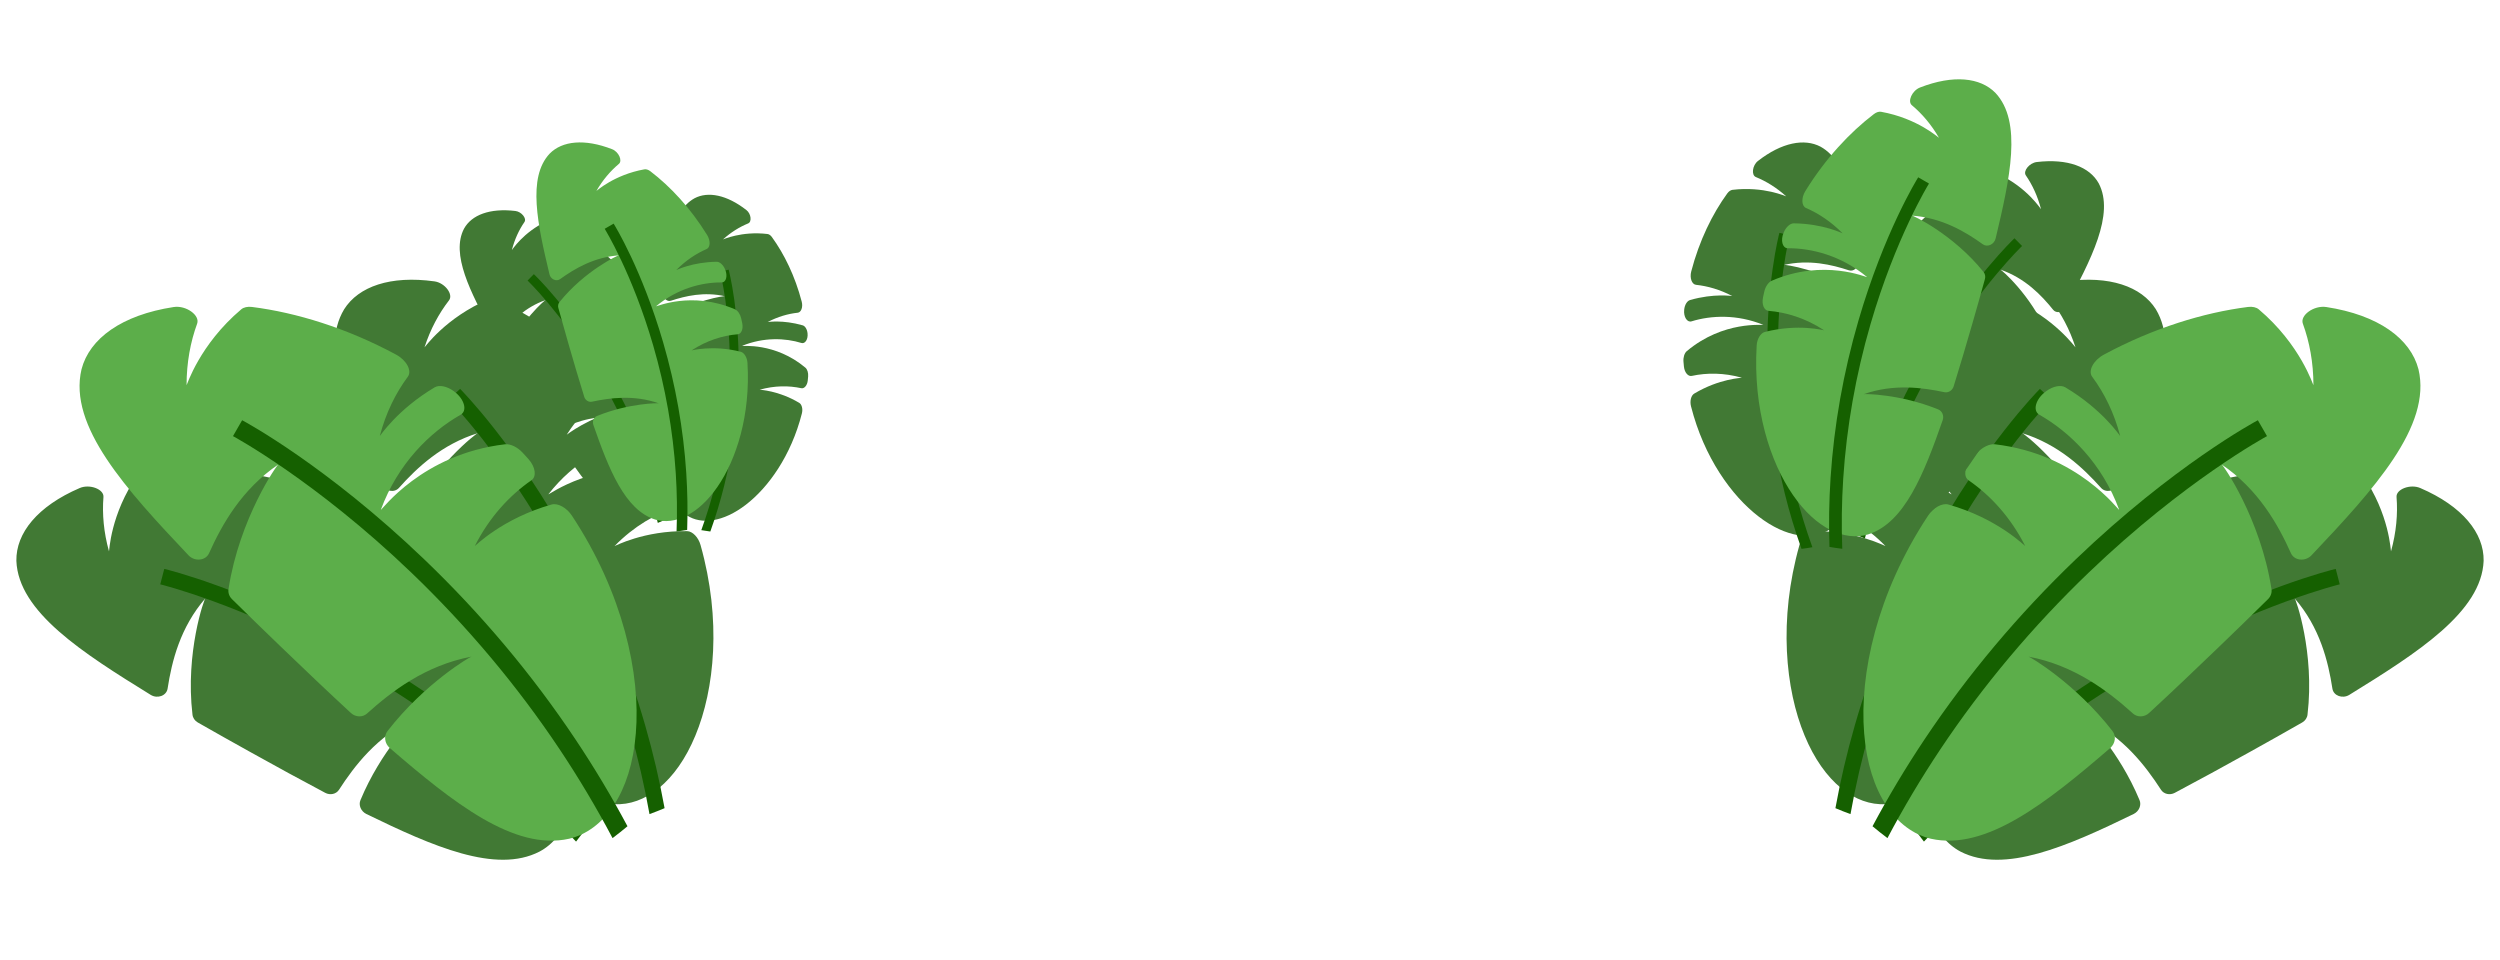 <svg width="880" height="338" viewBox="0 0 880 338" fill="none" xmlns="http://www.w3.org/2000/svg">
<path d="M734.251 253.019C747.325 259.19 755.21 269.569 760.671 278C761.66 279.538 763.777 279.999 765.507 279.085C774.015 274.584 782.764 269.79 791.852 264.738C798.232 261.194 804.409 257.726 810.399 254.298C811.449 253.696 812.133 252.659 812.247 251.528C814.842 229.697 808.043 210.528 807.673 210.575C816.598 220.846 819.524 232.787 821.008 242.403C821.4 244.909 824.552 246.046 826.926 244.612C851.009 229.749 873.526 215.385 874.237 197.415C874.41 187.667 866.796 178.173 851.935 171.788C848.41 170.272 843.342 172.231 843.585 174.959C844.058 180.912 843.499 187.355 841.634 194.074C841.509 194.115 841.192 181.068 831.627 167.275C831.074 166.492 829.997 165.926 828.609 165.752C814.927 164.028 798.718 164.744 781.742 168.885C778.138 169.76 775.627 172.514 776.434 174.551C778.697 180.365 779.984 187.016 779.868 194.367C779.812 194.4 776.854 185.146 767.554 175.65C766.426 174.507 763.962 174.374 761.537 175.34C761.494 175.357 761.45 175.374 761.407 175.392C757.71 176.866 755.826 180.113 757.553 181.814C765.236 189.351 772.225 201.223 773.449 216.268C773.185 216.53 765.925 196.518 741.867 187.211C740.311 186.635 737.965 187.091 735.949 188.364C735.183 188.847 734.424 189.336 733.669 189.83C730.909 191.639 729.765 194.406 731.041 195.899C736.284 202.068 740.503 210.099 742.462 219.846C742.387 219.916 736.602 209.532 723.007 201.565C721.328 200.592 718.277 201.346 716.025 203.361C694.333 222.528 682.399 245.356 678.971 263.265C675.437 281.398 680.409 294.615 690.098 299.764C705.458 307.67 727.643 297.921 751.055 286.519C752.957 285.572 753.871 283.411 753.11 281.625C745.928 264.363 734.43 252.903 734.251 253.019Z" fill="#417934"/>
<path d="M823.587 205.685C823.31 205.75 795.331 212.616 759.205 232.607C738.011 244.335 718.196 258.223 700.311 273.885C692.22 280.973 684.514 288.432 677.225 296.242C676.023 294.712 674.869 293.154 673.759 291.566C680.95 283.924 688.542 276.608 696.498 269.648C714.721 253.703 734.906 239.571 756.492 227.645C793.289 207.309 821.014 200.524 822.177 200.247L822.884 202.967L823.587 205.685Z" fill="#156000"/>
<path d="M674.694 223.242C688.614 221.798 700.559 226.34 709.494 230.496C711.118 231.257 713.085 230.586 714.004 228.987C718.521 221.124 723.078 212.903 727.774 204.304C731.07 198.27 734.243 192.398 737.285 186.651C737.818 185.642 737.821 184.461 737.311 183.485C727.781 164.455 712.032 152.23 711.756 152.451C724.489 156.39 733.235 164.652 739.569 171.737C741.223 173.58 744.392 172.948 745.558 170.609C757.212 146.624 767.86 123.818 758.856 108.856C753.799 100.846 742.548 96.89 727.06 99.043C723.386 99.552 720.311 103.649 721.963 105.747C725.522 110.354 728.502 115.868 730.569 122.252C730.489 122.347 723.275 111.897 708.143 105.41C707.277 105.047 706.099 105.119 704.878 105.663C692.836 111.023 680.039 119.615 668.446 131.371C665.981 133.863 665.409 137.343 667.151 138.601C672.091 142.209 676.684 146.981 680.509 153.014C680.48 153.069 673.142 147.007 660.517 143.883C658.991 143.511 656.917 144.62 655.46 146.604C655.435 146.639 655.408 146.675 655.382 146.71C653.162 149.736 653.362 153.307 655.674 153.837C665.938 156.167 677.951 162.366 686.967 173.993C686.892 174.336 670.319 161.654 645.798 165.976C644.226 166.277 642.562 167.807 641.602 169.838C641.236 170.609 640.879 171.382 640.53 172.156C639.25 174.992 639.795 177.806 641.628 178.39C649.181 180.814 656.893 185.259 663.683 192.215C663.659 192.308 653.419 186.725 638.118 186.966C636.234 187.005 634.156 189.126 633.399 191.877C625.983 218.179 628.452 242.636 635.214 258.891C642.01 275.38 653.099 283.668 663.722 283.066C680.425 281.903 693.264 263.013 706.218 242.174C707.26 240.463 706.851 238.255 705.279 237.179C690.236 226.695 674.778 223.06 674.694 223.242Z" fill="#417934"/>
<path d="M722.087 140.613C721.897 140.802 702.81 160.211 684.099 194.317C673.121 214.326 664.416 235.409 658.226 256.981C655.427 266.742 653.14 276.615 651.378 286.566C649.585 285.916 647.816 285.22 646.067 284.477C647.839 274.71 650.11 265.01 652.868 255.42C659.181 233.451 668.057 211.987 679.247 191.623C698.32 156.906 717.243 137.688 718.041 136.888L720.066 138.75L722.087 140.613Z" fill="#156000"/>
<path d="M714.002 231.125C730.313 234.212 742.194 243.414 750.804 251.158C752.366 252.573 754.842 252.479 756.47 250.978C764.47 243.596 772.647 235.82 781.119 227.664C787.065 221.94 792.813 216.358 798.366 210.874C799.34 209.912 799.775 208.574 799.554 207.294C795.715 182.483 782.334 163.278 781.941 163.435C794.935 172.222 801.827 184.558 806.415 194.74C807.616 197.391 811.441 197.749 813.619 195.493C835.614 172.251 856.036 150.006 851.305 129.987C848.504 119.188 837.194 110.885 818.846 108.072C814.494 107.403 809.507 111.004 810.611 113.943C812.961 120.374 814.321 127.638 814.327 135.578C814.202 135.658 809.848 121.361 795.066 108.872C794.217 108.166 792.854 107.848 791.271 108.051C775.654 110.042 757.999 115.442 740.551 124.838C736.844 126.828 734.921 130.579 736.436 132.596C740.716 138.363 744.177 145.332 746.305 153.471C746.252 153.523 740.151 144.16 726.981 136.334C725.386 135.394 722.628 135.948 720.25 137.703C720.208 137.735 720.165 137.766 720.123 137.798C716.498 140.475 715.417 144.592 717.845 145.977C728.63 152.102 739.981 163.206 745.948 179.449C745.737 179.812 731.589 159.809 702.203 156.389C700.311 156.197 697.863 157.368 696.031 159.345C695.334 160.096 694.647 160.85 693.967 161.61C691.478 164.39 691.066 167.766 692.931 169.05C700.606 174.361 707.723 182.018 712.876 192.209C712.814 192.307 703.248 182.502 685.81 177.584C683.66 176.988 680.527 178.687 678.662 181.55C660.624 208.857 654.471 237.425 656.187 258.149C657.856 279.152 667.395 292.312 679.66 295.234C699.024 299.583 720.497 282.521 742.815 263.288C744.621 261.702 744.966 259.059 743.578 257.306C730.36 240.314 714.164 230.947 714.002 231.125Z" fill="#5CAE4A"/>
<path d="M797.99 153.516C797.705 153.667 768.958 169.197 735.256 201.518C715.484 220.48 697.895 241.432 682.979 263.791C676.233 273.908 670.025 284.326 664.384 295.012C662.588 293.667 660.838 292.277 659.127 290.841C664.711 280.369 670.837 270.141 677.475 260.203C692.676 237.436 710.598 216.11 730.741 196.818C765.077 163.926 793.569 148.556 794.766 147.92L796.381 150.718L797.99 153.516Z" fill="#156000"/>
<path d="M145.748 253.019C132.674 259.19 124.789 269.569 119.328 278C118.339 279.538 116.222 279.999 114.492 279.085C105.984 274.584 97.236 269.79 88.147 264.738C81.767 261.194 75.59 257.726 69.6 254.298C68.55 253.696 67.866 252.659 67.752 251.528C65.157 229.697 71.956 210.528 72.326 210.575C63.401 220.846 60.475 232.787 58.991 242.403C58.599 244.909 55.447 246.046 53.073 244.612C28.99 229.749 6.473 215.385 5.762 197.415C5.589 187.667 13.203 178.173 28.064 171.788C31.589 170.272 36.657 172.231 36.414 174.959C35.941 180.912 36.5 187.355 38.365 194.074C38.49 194.115 38.807 181.068 48.372 167.275C48.925 166.492 50.002 165.926 51.39 165.752C65.072 164.028 81.281 164.744 98.257 168.885C101.861 169.76 104.372 172.514 103.565 174.551C101.302 180.365 100.015 187.016 100.131 194.367C100.188 194.4 103.145 185.146 112.445 175.65C113.573 174.507 116.037 174.374 118.462 175.34C118.505 175.357 118.549 175.374 118.592 175.392C122.289 176.866 124.173 180.113 122.446 181.814C114.763 189.351 107.774 201.223 106.55 216.268C106.814 216.53 114.075 196.518 138.132 187.211C139.688 186.635 142.034 187.091 144.05 188.364C144.816 188.847 145.575 189.336 146.33 189.83C149.091 191.639 150.234 194.406 148.958 195.899C143.715 202.068 139.496 210.099 137.537 219.846C137.612 219.916 143.397 209.532 156.992 201.565C158.671 200.592 161.722 201.346 163.974 203.361C185.666 222.528 197.6 245.356 201.028 263.265C204.562 281.398 199.59 294.615 189.901 299.764C174.541 307.67 152.356 297.921 128.944 286.519C127.042 285.572 126.128 283.411 126.889 281.625C134.071 264.363 145.569 252.903 145.748 253.019Z" fill="#417934"/>
<path d="M56.412 205.685C56.689 205.75 84.668 212.616 120.794 232.607C141.988 244.335 161.803 258.223 179.688 273.885C187.779 280.973 195.485 288.432 202.774 296.242C203.976 294.712 205.13 293.154 206.24 291.566C199.049 283.924 191.457 276.608 183.501 269.648C165.278 253.703 145.093 239.571 123.507 227.645C86.71 207.309 58.985 200.524 57.822 200.247L57.115 202.967L56.412 205.685Z" fill="#156000"/>
<path d="M205.305 223.242C191.385 221.798 179.44 226.34 170.505 230.496C168.881 231.257 166.914 230.586 165.995 228.987C161.478 221.124 156.921 212.903 152.225 204.304C148.929 198.27 145.756 192.398 142.714 186.651C142.181 185.642 142.178 184.461 142.688 183.485C152.219 164.455 167.967 152.23 168.243 152.451C155.51 156.39 146.764 164.652 140.43 171.737C138.776 173.58 135.607 172.948 134.441 170.609C122.787 146.624 112.139 123.818 121.143 108.856C126.2 100.846 137.451 96.89 152.939 99.043C156.613 99.552 159.688 103.649 158.036 105.747C154.477 110.354 151.497 115.868 149.43 122.252C149.51 122.347 156.724 111.897 171.856 105.41C172.722 105.047 173.9 105.119 175.121 105.663C187.164 111.023 199.96 119.615 211.553 131.371C214.018 133.863 214.59 137.343 212.848 138.601C207.908 142.209 203.315 146.981 199.49 153.014C199.519 153.069 206.857 147.007 219.482 143.883C221.008 143.511 223.082 144.62 224.539 146.604C224.564 146.639 224.591 146.675 224.617 146.71C226.837 149.736 226.637 153.307 224.325 153.837C214.061 156.167 202.048 162.366 193.032 173.993C193.107 174.336 209.68 161.654 234.201 165.976C235.773 166.277 237.437 167.807 238.397 169.838C238.763 170.609 239.12 171.382 239.47 172.156C240.749 174.992 240.204 177.806 238.371 178.39C230.818 180.814 223.106 185.259 216.316 192.215C216.34 192.308 226.58 186.725 241.881 186.966C243.765 187.005 245.843 189.126 246.6 191.877C254.016 218.179 251.547 242.636 244.785 258.891C237.989 275.38 226.9 283.668 216.277 283.066C199.574 281.903 186.735 263.013 173.781 242.174C172.739 240.463 173.148 238.255 174.72 237.179C189.763 226.695 205.221 223.06 205.305 223.242Z" fill="#417934"/>
<path d="M157.912 140.613C158.102 140.802 177.189 160.211 195.9 194.317C206.878 214.326 215.583 235.409 221.773 256.981C224.572 266.742 226.859 276.615 228.621 286.566C230.414 285.916 232.183 285.22 233.932 284.477C232.161 274.71 229.889 265.01 227.131 255.42C220.818 233.451 211.942 211.987 200.752 191.623C181.679 156.906 162.756 137.688 161.958 136.888L159.933 138.75L157.912 140.613Z" fill="#156000"/>
<path d="M165.997 231.125C149.686 234.212 137.805 243.414 129.195 251.158C127.633 252.573 125.157 252.479 123.529 250.978C115.529 243.596 107.352 235.82 98.88 227.664C92.933 221.94 87.186 216.358 81.633 210.874C80.659 209.912 80.224 208.574 80.445 207.294C84.284 182.483 97.665 163.278 98.058 163.435C85.064 172.222 78.172 184.558 73.584 194.74C72.383 197.391 68.558 197.749 66.38 195.493C44.385 172.251 23.963 150.006 28.694 129.987C31.495 119.188 42.805 110.885 61.153 108.072C65.505 107.403 70.492 111.004 69.388 113.943C67.038 120.374 65.678 127.638 65.672 135.578C65.797 135.658 70.151 121.361 84.933 108.872C85.782 108.166 87.144 107.848 88.728 108.051C104.345 110.042 122 115.442 139.448 124.838C143.155 126.828 145.078 130.579 143.563 132.596C139.283 138.363 135.822 145.332 133.694 153.471C133.747 153.523 139.848 144.16 153.018 136.334C154.613 135.394 157.371 135.948 159.749 137.703C159.791 137.735 159.834 137.766 159.876 137.798C163.501 140.475 164.582 144.592 162.154 145.977C151.369 152.102 140.018 163.206 134.051 179.449C134.262 179.812 148.41 159.809 177.796 156.389C179.688 156.197 182.136 157.368 183.968 159.345C184.665 160.096 185.352 160.85 186.032 161.61C188.521 164.39 188.933 167.766 187.068 169.05C179.393 174.361 172.276 182.018 167.123 192.209C167.185 192.307 176.751 182.502 194.189 177.584C196.339 176.988 199.472 178.687 201.337 181.55C219.375 208.857 225.528 237.425 223.812 258.149C222.143 279.152 212.604 292.312 200.339 295.234C180.975 299.583 159.502 282.521 137.184 263.288C135.378 261.702 135.033 259.059 136.421 257.306C149.639 240.314 165.835 230.947 165.997 231.125Z" fill="#5CAE4A"/>
<path d="M82.009 153.516C82.294 153.667 111.041 169.197 144.743 201.518C164.515 220.48 182.104 241.432 197.02 263.791C203.766 273.908 209.974 284.326 215.615 295.012C217.411 293.667 219.161 292.277 220.872 290.841C215.288 280.369 209.162 270.141 202.524 260.203C187.323 237.436 169.401 216.11 149.258 196.818C114.922 163.926 86.43 148.556 85.233 147.92L83.618 150.718L82.009 153.516Z" fill="#156000"/>
<path d="M215.916 146.955C207.809 146.284 201.047 149.123 196.014 151.695C195.099 152.166 193.938 151.795 193.352 150.863C190.473 146.276 187.558 141.479 184.551 136.46C182.439 132.938 180.405 129.51 178.451 126.155C178.108 125.566 178.066 124.868 178.329 124.285C183.206 112.917 191.913 105.489 192.08 105.616C184.841 108.11 180.055 113.105 176.627 117.374C175.731 118.484 173.875 118.152 173.121 116.785C165.568 102.767 158.637 89.433 163.346 80.476C166.004 75.677 172.385 73.193 181.423 74.263C183.567 74.516 185.486 76.896 184.6 78.157C182.694 80.925 181.154 84.222 180.173 88.021C180.222 88.076 184.047 81.807 192.589 77.777C193.078 77.551 193.763 77.578 194.488 77.884C201.64 80.893 209.337 85.802 216.444 92.596C217.955 94.036 218.403 96.085 217.437 96.851C214.699 99.047 212.2 101.926 210.188 105.54C210.207 105.572 214.251 101.895 221.455 99.884C222.326 99.645 223.564 100.273 224.474 101.426C224.49 101.446 224.507 101.467 224.523 101.488C225.91 103.246 225.914 105.359 224.594 105.702C218.73 107.213 211.984 111.032 207.155 118.019C207.21 118.22 216.378 110.511 230.719 112.744C231.639 112.902 232.654 113.784 233.279 114.971C233.516 115.422 233.749 115.874 233.977 116.327C234.813 117.985 234.592 119.655 233.551 120.024C229.26 121.555 224.945 124.282 221.248 128.48C221.265 128.535 227.005 125.102 235.872 125.045C236.963 125.043 238.238 126.269 238.768 127.884C243.946 143.327 243.339 157.808 239.971 167.5C236.591 177.33 230.451 182.372 224.28 182.155C214.571 181.686 206.504 170.694 198.303 158.552C197.643 157.555 197.805 156.245 198.679 155.588C207.035 149.198 215.862 146.848 215.916 146.955Z" fill="#417934"/>
<path d="M185.7 98.756C185.817 98.865 197.519 110.083 209.499 129.987C216.527 141.665 222.276 154.007 226.585 166.671C228.533 172.401 230.19 178.204 231.544 184.06C232.56 183.653 233.561 183.218 234.548 182.757C233.194 177.01 231.553 171.309 229.634 165.679C225.241 152.782 219.38 140.217 212.217 128.333C200.007 108.071 188.406 96.965 187.917 96.503L186.808 97.629L185.7 98.756Z" fill="#156000"/>
<path d="M253.315 149.2C246.938 144.58 239.84 143.433 234.316 142.944C233.311 142.859 232.541 141.978 232.543 140.94C232.554 135.838 232.647 130.55 232.778 125.039C232.869 121.171 232.975 117.417 233.109 113.76C233.133 113.119 233.464 112.543 233.987 112.211C243.985 105.618 255.099 104.092 255.171 104.277C247.858 102.615 241.272 104.18 236.192 105.851C234.868 106.283 233.501 105.084 233.591 103.616C234.66 88.649 235.888 74.541 244.484 69.783C249.202 67.302 255.798 68.54 262.739 73.947C264.386 75.228 264.732 78.09 263.337 78.648C260.307 79.891 257.303 81.74 254.5 84.269C254.512 84.338 260.968 81.275 270.166 82.371C270.69 82.438 271.244 82.804 271.686 83.413C276.046 89.413 279.865 97.2 282.206 106.19C282.706 108.098 282.006 109.955 280.803 110.078C277.381 110.446 273.8 111.479 270.239 113.343C270.238 113.378 275.519 112.488 282.55 114.518C283.398 114.766 284.097 115.89 284.249 117.266C284.251 117.291 284.254 117.316 284.257 117.34C284.487 119.439 283.385 121.123 282.11 120.731C276.452 118.978 268.855 118.619 261.19 121.749C261.13 121.937 272.774 120.419 283.507 129.424C284.188 130.013 284.569 131.227 284.465 132.487C284.426 132.966 284.383 133.442 284.335 133.918C284.161 135.66 283.104 136.878 282.046 136.647C277.684 135.703 272.675 135.699 267.41 137.179C267.395 137.231 273.956 137.391 281.344 141.814C282.251 142.362 282.667 143.98 282.262 145.534C278.476 160.437 270.392 171.66 262.524 177.679C254.573 183.802 246.838 184.721 241.831 181.438C234.019 176.173 233.077 163.356 232.627 149.556C232.601 148.43 233.421 147.469 234.49 147.387C244.77 146.51 253.325 149.088 253.315 149.2Z" fill="#417934"/>
<path d="M253.468 95.603C253.507 95.748 257.348 110.576 256.87 132.459C256.591 145.298 254.901 158.021 251.848 170.274C250.466 175.818 248.803 181.272 246.862 186.617C247.918 186.805 248.976 186.963 250.037 187.093C251.922 181.836 253.544 176.47 254.898 171.021C258.003 158.54 259.716 145.583 259.992 132.512C260.465 110.229 256.651 95.54 256.487 94.926L254.977 95.263L253.468 95.603Z" fill="#156000"/>
<path d="M231.944 141.984C223.127 138.898 214.749 140.04 208.375 141.392C207.215 141.641 206.035 140.899 205.664 139.71C203.843 133.862 202.046 127.772 200.212 121.414C198.925 116.952 197.695 112.615 196.532 108.381C196.328 107.638 196.492 106.863 196.96 106.302C205.811 95.291 217.734 89.698 217.882 89.885C209.078 90.511 202.249 94.583 197.148 98.254C195.817 99.208 193.853 98.307 193.426 96.594C189.247 79.081 185.554 62.495 193.492 54.071C197.895 49.597 205.742 48.733 215.474 52.524C217.783 53.423 219.2 56.581 217.835 57.702C214.881 60.175 212.174 63.332 209.938 67.199C209.976 67.273 216.12 61.531 226.837 59.604C227.449 59.499 228.202 59.727 228.917 60.272C235.967 65.635 243.051 73.234 248.91 82.722C250.156 84.734 250.038 87.103 248.732 87.66C245.024 89.266 241.377 91.688 238.05 95.055C238.061 95.096 243.668 92.249 252.288 92.141C253.329 92.132 254.517 93.178 255.182 94.702C255.194 94.729 255.206 94.757 255.218 94.784C256.231 97.108 255.6 99.418 254.027 99.41C247.048 99.361 238.393 101.578 230.916 107.815C230.916 108.051 243.438 102.284 258.72 108.885C259.696 109.324 260.559 110.582 260.896 112.061C261.024 112.623 261.147 113.184 261.264 113.746C261.695 115.801 260.946 117.562 259.676 117.663C254.441 118.092 248.819 119.82 243.441 123.337C243.444 123.402 250.864 121.315 260.745 123.825C261.96 124.139 263.009 125.849 263.112 127.768C264.219 146.15 259.181 161.802 252.514 171.418C245.792 181.182 237.441 184.912 230.642 182.885C219.983 179.556 214.32 165.201 208.855 149.55C208.421 148.269 208.996 146.884 210.166 146.42C221.388 141.859 231.915 141.851 231.944 141.984Z" fill="#5CAE4A"/>
<path d="M212.852 80.537C212.949 80.69 222.588 96.346 229.917 121.577C234.217 136.38 236.894 151.537 237.871 166.629C238.313 173.458 238.407 180.281 238.149 187.074C239.403 186.924 240.647 186.739 241.884 186.521C242.11 179.847 242.002 173.14 241.563 166.43C240.561 151.059 237.827 135.625 233.44 120.557C225.962 94.869 216.402 79.364 215.998 78.717L214.424 79.626L212.852 80.537Z" fill="#156000"/>
<path d="M675.307 144.76C685.091 143.95 693.251 147.377 699.325 150.481C700.429 151.05 701.83 150.602 702.537 149.477C706.012 143.942 709.53 138.152 713.159 132.096C715.707 127.845 718.162 123.709 720.521 119.659C720.934 118.948 720.984 118.107 720.667 117.403C714.781 103.684 704.275 94.72 704.073 94.873C712.809 97.882 718.584 103.911 722.722 109.062C723.803 110.403 726.042 110.002 726.952 108.352C736.067 91.435 744.432 75.343 738.749 64.534C735.541 58.743 727.84 55.745 716.933 57.036C714.346 57.342 712.031 60.214 713.099 61.736C715.399 65.076 717.258 69.055 718.442 73.639C718.382 73.706 713.766 66.141 703.458 61.277C702.868 61.005 702.042 61.038 701.167 61.406C692.536 65.038 683.247 70.962 674.67 79.161C672.848 80.899 672.306 83.371 673.472 84.295C676.777 86.945 679.792 90.42 682.22 94.782C682.197 94.82 677.317 90.383 668.623 87.956C667.572 87.667 666.078 88.425 664.98 89.817C664.96 89.841 664.94 89.866 664.921 89.891C663.247 92.013 663.242 94.562 664.835 94.977C671.912 96.8 680.053 101.409 685.88 109.841C685.814 110.084 674.75 100.781 657.443 103.476C656.333 103.665 655.108 104.73 654.355 106.163C654.068 106.707 653.787 107.252 653.512 107.799C652.502 109.8 652.769 111.815 654.026 112.26C659.204 114.108 664.412 117.399 668.873 122.465C668.853 122.532 661.925 118.389 651.226 118.32C649.908 118.318 648.37 119.797 647.73 121.747C641.481 140.383 642.214 157.858 646.278 169.554C650.357 181.417 657.767 187.502 665.214 187.24C676.93 186.674 686.666 173.409 696.563 158.755C697.36 157.552 697.164 155.972 696.11 155.179C686.025 147.467 675.373 144.632 675.307 144.76Z" fill="#417934"/>
<path d="M711.771 86.594C711.63 86.727 697.508 100.263 683.051 124.284C674.569 138.377 667.632 153.271 662.432 168.554C660.08 175.469 658.082 182.472 656.447 189.539C655.22 189.048 654.013 188.523 652.821 187.966C654.455 181.031 656.436 174.151 658.752 167.357C664.054 151.793 671.126 136.63 679.77 122.288C694.505 97.836 708.505 84.433 709.095 83.875L710.435 85.234L711.771 86.594Z" fill="#156000"/>
<path d="M630.175 147.47C637.87 141.895 646.436 140.51 653.102 139.92C654.315 139.817 655.244 138.754 655.242 137.502C655.229 131.345 655.117 124.963 654.959 118.312C654.849 113.645 654.721 109.114 654.558 104.702C654.53 103.928 654.131 103.232 653.499 102.831C641.434 94.876 628.022 93.034 627.935 93.258C636.76 91.251 644.708 93.141 650.838 95.156C652.437 95.679 654.085 94.231 653.977 92.459C652.687 74.398 651.205 57.372 640.831 51.63C635.138 48.636 627.178 50.13 618.802 56.655C616.814 58.202 616.396 61.655 618.08 62.328C621.737 63.828 625.362 66.059 628.745 69.112C628.73 69.195 620.939 65.499 609.839 66.821C609.206 66.902 608.538 67.344 608.005 68.079C602.743 75.319 598.135 84.717 595.309 95.566C594.706 97.868 595.551 100.109 597.002 100.257C601.132 100.702 605.453 101.948 609.751 104.198C609.753 104.24 603.379 103.166 594.894 105.616C593.87 105.915 593.027 107.271 592.844 108.933C592.841 108.962 592.838 108.992 592.835 109.022C592.557 111.555 593.886 113.587 595.425 113.113C602.253 110.999 611.421 110.566 620.671 114.342C620.744 114.569 606.692 112.738 593.739 123.605C592.917 124.315 592.458 125.78 592.583 127.301C592.63 127.878 592.682 128.454 592.74 129.028C592.95 131.13 594.226 132.6 595.502 132.321C600.766 131.182 606.811 131.178 613.165 132.963C613.183 133.026 605.266 133.219 596.35 138.556C595.255 139.218 594.753 141.171 595.242 143.046C599.811 161.031 609.567 174.575 619.062 181.838C628.656 189.227 637.991 190.336 644.034 186.375C653.461 180.02 654.598 164.553 655.141 147.9C655.172 146.541 654.182 145.381 652.893 145.282C640.487 144.224 630.162 147.334 630.175 147.47Z" fill="#417934"/>
<path d="M629.989 82.789C629.942 82.965 625.307 100.859 625.883 127.268C626.221 142.761 628.26 158.115 631.944 172.902C633.612 179.592 635.619 186.175 637.962 192.624C636.687 192.852 635.41 193.042 634.129 193.199C631.855 186.855 629.898 180.379 628.263 173.804C624.517 158.741 622.449 143.105 622.116 127.331C621.545 100.44 626.148 82.714 626.346 81.973L628.169 82.38L629.989 82.789Z" fill="#156000"/>
<path d="M655.965 138.761C666.605 135.038 676.716 136.416 684.408 138.047C685.807 138.348 687.231 137.452 687.679 136.017C689.877 128.96 692.045 121.611 694.258 113.938C695.812 108.554 697.297 103.32 698.7 98.21C698.947 97.313 698.748 96.378 698.184 95.701C687.502 82.414 673.113 75.663 672.935 75.889C683.56 76.644 691.801 81.559 697.956 85.989C699.562 87.14 701.933 86.052 702.448 83.986C707.492 62.851 711.948 42.836 702.369 32.67C697.056 27.27 687.586 26.227 675.841 30.802C673.054 31.887 671.344 35.698 672.992 37.051C676.557 40.035 679.823 43.845 682.522 48.512C682.476 48.602 675.061 41.672 662.128 39.346C661.389 39.22 660.48 39.495 659.618 40.152C651.111 46.625 642.562 55.795 635.491 67.245C633.987 69.673 634.13 72.532 635.705 73.204C640.18 75.142 644.582 78.065 648.596 82.129C648.583 82.177 641.816 78.743 631.414 78.612C630.157 78.601 628.724 79.863 627.921 81.702C627.907 81.735 627.892 81.768 627.878 81.801C626.656 84.606 627.418 87.394 629.315 87.384C637.737 87.324 648.183 90.001 657.206 97.526C657.206 97.812 642.094 90.852 623.653 98.818C622.475 99.348 621.433 100.867 621.026 102.651C620.872 103.33 620.724 104.007 620.582 104.684C620.062 107.165 620.966 109.29 622.498 109.411C628.815 109.929 635.6 112.015 642.09 116.259C642.087 116.337 633.133 113.819 621.208 116.847C619.742 117.227 618.477 119.29 618.352 121.606C617.015 143.789 623.096 162.678 631.142 174.282C639.254 186.066 649.331 190.566 657.536 188.12C670.4 184.103 677.234 166.78 683.828 147.892C684.352 146.346 683.658 144.675 682.246 144.115C668.704 138.611 656 138.602 655.965 138.761Z" fill="#5CAE4A"/>
<path d="M679.005 64.608C678.889 64.793 667.256 83.686 658.411 114.135C653.222 131.999 649.992 150.291 648.812 168.503C648.28 176.744 648.166 184.978 648.477 193.176C646.965 192.995 645.463 192.772 643.97 192.509C643.698 184.455 643.828 176.36 644.358 168.263C645.566 149.713 648.865 131.088 654.16 112.904C663.185 81.903 674.721 63.192 675.209 62.412L677.109 63.509L679.005 64.608Z" fill="#156000"/>
</svg>
